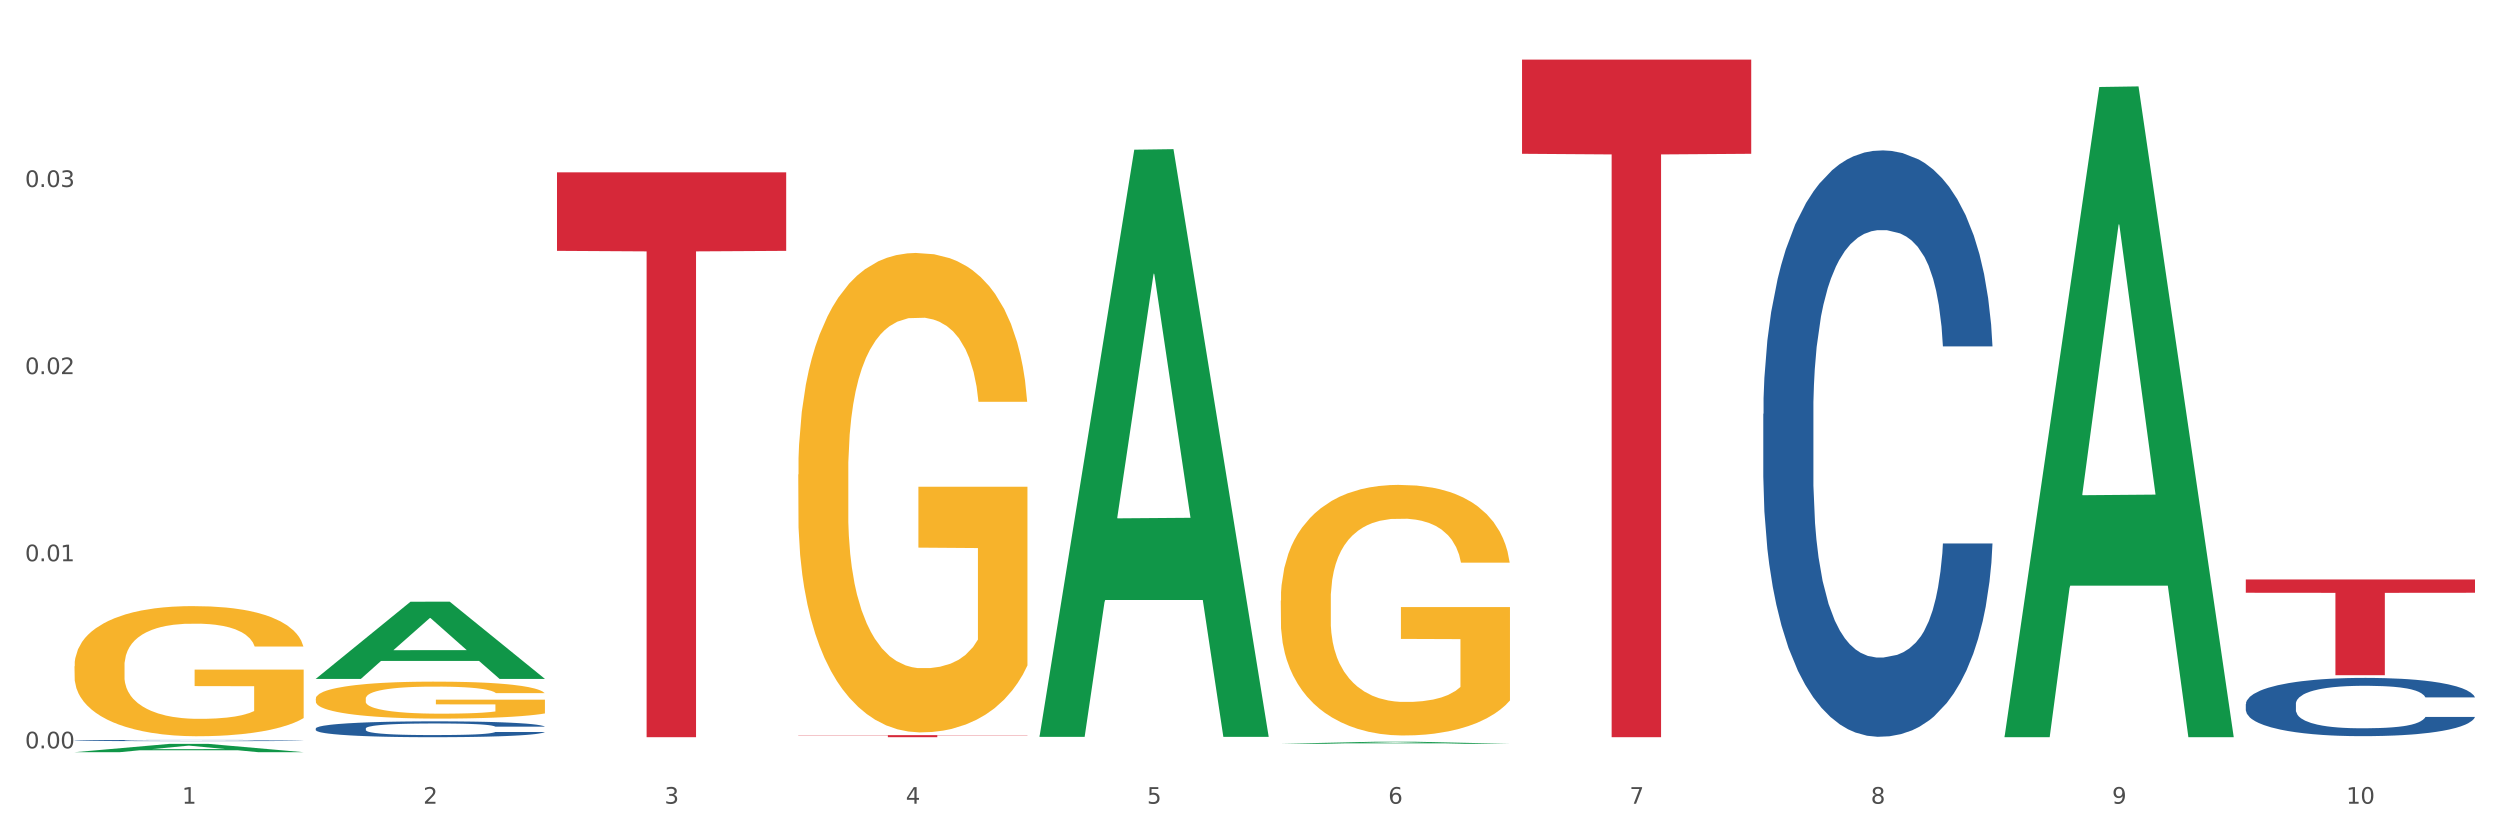 <?xml version="1.0" encoding="utf-8" standalone="no"?>
<!DOCTYPE svg PUBLIC "-//W3C//DTD SVG 1.1//EN"
  "http://www.w3.org/Graphics/SVG/1.1/DTD/svg11.dtd">
<svg xmlns:xlink="http://www.w3.org/1999/xlink" width="1080pt" height="360pt" viewBox="0 0 1080 360" xmlns="http://www.w3.org/2000/svg" version="1.1">
 <rect x="0" y="0" width="1080" height="360" fill="#333333" stroke="none"/>
 <defs>
  <style type="text/css">*{stroke-linejoin: round; stroke-linecap: butt}</style>
 </defs>
 <g id="figure_1">
  <g id="patch_1">
   <path d="M 0 360 
L 1080 360 
L 1080 0 
L 0 0 
z
" style="fill: #ffffff; stroke: #ffffff; stroke-linejoin: miter"/>
  </g>
  <g id="axes_1">
   <g id="matplotlib.axis_1">
    <g id="xtick_1">
     <g id="text_1">
      <!-- 1 -->
      <g style="fill: #4d4d4d" transform="translate(78.627 347.204) scale(0.096 -0.096)">
       <defs>
        <path id="DejaVuSans-31" d="M 794 531 
L 1825 531 
L 1825 4091 
L 703 3866 
L 703 4441 
L 1819 4666 
L 2450 4666 
L 2450 531 
L 3481 531 
L 3481 0 
L 794 0 
L 794 531 
z
" transform="scale(0.016)"/>
       </defs>
       <use xlink:href="#DejaVuSans-31"/>
      </g>
     </g>
    </g>
    <g id="xtick_2">
     <g id="text_2">
      <!-- 2 -->
      <g style="fill: #4d4d4d" transform="translate(182.851 347.204) scale(0.096 -0.096)">
       <defs>
        <path id="DejaVuSans-32" d="M 1228 531 
L 3431 531 
L 3431 0 
L 469 0 
L 469 531 
Q 828 903 1448 1529 
Q 2069 2156 2228 2338 
Q 2531 2678 2651 2914 
Q 2772 3150 2772 3378 
Q 2772 3750 2511 3984 
Q 2250 4219 1831 4219 
Q 1534 4219 1204 4116 
Q 875 4013 500 3803 
L 500 4441 
Q 881 4594 1212 4672 
Q 1544 4750 1819 4750 
Q 2544 4750 2975 4387 
Q 3406 4025 3406 3419 
Q 3406 3131 3298 2873 
Q 3191 2616 2906 2266 
Q 2828 2175 2409 1742 
Q 1991 1309 1228 531 
z
" transform="scale(0.016)"/>
       </defs>
       <use xlink:href="#DejaVuSans-32"/>
      </g>
     </g>
    </g>
    <g id="xtick_3">
     <g id="text_3">
      <!-- 3 -->
      <g style="fill: #4d4d4d" transform="translate(287.074 347.204) scale(0.096 -0.096)">
       <defs>
        <path id="DejaVuSans-33" d="M 2597 2516 
Q 3050 2419 3304 2112 
Q 3559 1806 3559 1356 
Q 3559 666 3084 287 
Q 2609 -91 1734 -91 
Q 1441 -91 1130 -33 
Q 819 25 488 141 
L 488 750 
Q 750 597 1062 519 
Q 1375 441 1716 441 
Q 2309 441 2620 675 
Q 2931 909 2931 1356 
Q 2931 1769 2642 2001 
Q 2353 2234 1838 2234 
L 1294 2234 
L 1294 2753 
L 1863 2753 
Q 2328 2753 2575 2939 
Q 2822 3125 2822 3475 
Q 2822 3834 2567 4026 
Q 2313 4219 1838 4219 
Q 1578 4219 1281 4162 
Q 984 4106 628 3988 
L 628 4550 
Q 988 4650 1302 4700 
Q 1616 4750 1894 4750 
Q 2613 4750 3031 4423 
Q 3450 4097 3450 3541 
Q 3450 3153 3228 2886 
Q 3006 2619 2597 2516 
z
" transform="scale(0.016)"/>
       </defs>
       <use xlink:href="#DejaVuSans-33"/>
      </g>
     </g>
    </g>
    <g id="xtick_4">
     <g id="text_4">
      <!-- 4 -->
      <g style="fill: #4d4d4d" transform="translate(391.298 347.204) scale(0.096 -0.096)">
       <defs>
        <path id="DejaVuSans-34" d="M 2419 4116 
L 825 1625 
L 2419 1625 
L 2419 4116 
z
M 2253 4666 
L 3047 4666 
L 3047 1625 
L 3713 1625 
L 3713 1100 
L 3047 1100 
L 3047 0 
L 2419 0 
L 2419 1100 
L 313 1100 
L 313 1709 
L 2253 4666 
z
" transform="scale(0.016)"/>
       </defs>
       <use xlink:href="#DejaVuSans-34"/>
      </g>
     </g>
    </g>
    <g id="xtick_5">
     <g id="text_5">
      <!-- 5 -->
      <g style="fill: #4d4d4d" transform="translate(495.522 347.204) scale(0.096 -0.096)">
       <defs>
        <path id="DejaVuSans-35" d="M 691 4666 
L 3169 4666 
L 3169 4134 
L 1269 4134 
L 1269 2991 
Q 1406 3038 1543 3061 
Q 1681 3084 1819 3084 
Q 2600 3084 3056 2656 
Q 3513 2228 3513 1497 
Q 3513 744 3044 326 
Q 2575 -91 1722 -91 
Q 1428 -91 1123 -41 
Q 819 9 494 109 
L 494 744 
Q 775 591 1075 516 
Q 1375 441 1709 441 
Q 2250 441 2565 725 
Q 2881 1009 2881 1497 
Q 2881 1984 2565 2268 
Q 2250 2553 1709 2553 
Q 1456 2553 1204 2497 
Q 953 2441 691 2322 
L 691 4666 
z
" transform="scale(0.016)"/>
       </defs>
       <use xlink:href="#DejaVuSans-35"/>
      </g>
     </g>
    </g>
    <g id="xtick_6">
     <g id="text_6">
      <!-- 6 -->
      <g style="fill: #4d4d4d" transform="translate(599.745 347.204) scale(0.096 -0.096)">
       <defs>
        <path id="DejaVuSans-36" d="M 2113 2584 
Q 1688 2584 1439 2293 
Q 1191 2003 1191 1497 
Q 1191 994 1439 701 
Q 1688 409 2113 409 
Q 2538 409 2786 701 
Q 3034 994 3034 1497 
Q 3034 2003 2786 2293 
Q 2538 2584 2113 2584 
z
M 3366 4563 
L 3366 3988 
Q 3128 4100 2886 4159 
Q 2644 4219 2406 4219 
Q 1781 4219 1451 3797 
Q 1122 3375 1075 2522 
Q 1259 2794 1537 2939 
Q 1816 3084 2150 3084 
Q 2853 3084 3261 2657 
Q 3669 2231 3669 1497 
Q 3669 778 3244 343 
Q 2819 -91 2113 -91 
Q 1303 -91 875 529 
Q 447 1150 447 2328 
Q 447 3434 972 4092 
Q 1497 4750 2381 4750 
Q 2619 4750 2861 4703 
Q 3103 4656 3366 4563 
z
" transform="scale(0.016)"/>
       </defs>
       <use xlink:href="#DejaVuSans-36"/>
      </g>
     </g>
    </g>
    <g id="xtick_7">
     <g id="text_7">
      <!-- 7 -->
      <g style="fill: #4d4d4d" transform="translate(703.969 347.204) scale(0.096 -0.096)">
       <defs>
        <path id="DejaVuSans-37" d="M 525 4666 
L 3525 4666 
L 3525 4397 
L 1831 0 
L 1172 0 
L 2766 4134 
L 525 4134 
L 525 4666 
z
" transform="scale(0.016)"/>
       </defs>
       <use xlink:href="#DejaVuSans-37"/>
      </g>
     </g>
    </g>
    <g id="xtick_8">
     <g id="text_8">
      <!-- 8 -->
      <g style="fill: #4d4d4d" transform="translate(808.193 347.204) scale(0.096 -0.096)">
       <defs>
        <path id="DejaVuSans-38" d="M 2034 2216 
Q 1584 2216 1326 1975 
Q 1069 1734 1069 1313 
Q 1069 891 1326 650 
Q 1584 409 2034 409 
Q 2484 409 2743 651 
Q 3003 894 3003 1313 
Q 3003 1734 2745 1975 
Q 2488 2216 2034 2216 
z
M 1403 2484 
Q 997 2584 770 2862 
Q 544 3141 544 3541 
Q 544 4100 942 4425 
Q 1341 4750 2034 4750 
Q 2731 4750 3128 4425 
Q 3525 4100 3525 3541 
Q 3525 3141 3298 2862 
Q 3072 2584 2669 2484 
Q 3125 2378 3379 2068 
Q 3634 1759 3634 1313 
Q 3634 634 3220 271 
Q 2806 -91 2034 -91 
Q 1263 -91 848 271 
Q 434 634 434 1313 
Q 434 1759 690 2068 
Q 947 2378 1403 2484 
z
M 1172 3481 
Q 1172 3119 1398 2916 
Q 1625 2713 2034 2713 
Q 2441 2713 2670 2916 
Q 2900 3119 2900 3481 
Q 2900 3844 2670 4047 
Q 2441 4250 2034 4250 
Q 1625 4250 1398 4047 
Q 1172 3844 1172 3481 
z
" transform="scale(0.016)"/>
       </defs>
       <use xlink:href="#DejaVuSans-38"/>
      </g>
     </g>
    </g>
    <g id="xtick_9">
     <g id="text_9">
      <!-- 9 -->
      <g style="fill: #4d4d4d" transform="translate(912.416 347.204) scale(0.096 -0.096)">
       <defs>
        <path id="DejaVuSans-39" d="M 703 97 
L 703 672 
Q 941 559 1184 500 
Q 1428 441 1663 441 
Q 2288 441 2617 861 
Q 2947 1281 2994 2138 
Q 2813 1869 2534 1725 
Q 2256 1581 1919 1581 
Q 1219 1581 811 2004 
Q 403 2428 403 3163 
Q 403 3881 828 4315 
Q 1253 4750 1959 4750 
Q 2769 4750 3195 4129 
Q 3622 3509 3622 2328 
Q 3622 1225 3098 567 
Q 2575 -91 1691 -91 
Q 1453 -91 1209 -44 
Q 966 3 703 97 
z
M 1959 2075 
Q 2384 2075 2632 2365 
Q 2881 2656 2881 3163 
Q 2881 3666 2632 3958 
Q 2384 4250 1959 4250 
Q 1534 4250 1286 3958 
Q 1038 3666 1038 3163 
Q 1038 2656 1286 2365 
Q 1534 2075 1959 2075 
z
" transform="scale(0.016)"/>
       </defs>
       <use xlink:href="#DejaVuSans-39"/>
      </g>
     </g>
    </g>
    <g id="xtick_10">
     <g id="text_10">
      <!-- 10 -->
      <g style="fill: #4d4d4d" transform="translate(1013.586 347.204) scale(0.096 -0.096)">
       <defs>
        <path id="DejaVuSans-30" d="M 2034 4250 
Q 1547 4250 1301 3770 
Q 1056 3291 1056 2328 
Q 1056 1369 1301 889 
Q 1547 409 2034 409 
Q 2525 409 2770 889 
Q 3016 1369 3016 2328 
Q 3016 3291 2770 3770 
Q 2525 4250 2034 4250 
z
M 2034 4750 
Q 2819 4750 3233 4129 
Q 3647 3509 3647 2328 
Q 3647 1150 3233 529 
Q 2819 -91 2034 -91 
Q 1250 -91 836 529 
Q 422 1150 422 2328 
Q 422 3509 836 4129 
Q 1250 4750 2034 4750 
z
" transform="scale(0.016)"/>
       </defs>
       <use xlink:href="#DejaVuSans-31"/>
       <use xlink:href="#DejaVuSans-30" transform="translate(63.623 0)"/>
      </g>
     </g>
    </g>
    <g id="xtick_11"/>
    <g id="xtick_12"/>
    <g id="xtick_13"/>
    <g id="xtick_14"/>
    <g id="xtick_15"/>
    <g id="xtick_16"/>
    <g id="xtick_17"/>
    <g id="xtick_18"/>
    <g id="xtick_19"/>
   </g>
   <g id="matplotlib.axis_2">
    <g id="ytick_1">
     <g id="text_11">
      <!-- 0.00 -->
      <g style="fill: #4d4d4d" transform="translate(10.8 323.297) scale(0.096 -0.096)">
       <defs>
        <path id="DejaVuSans-2e" d="M 684 794 
L 1344 794 
L 1344 0 
L 684 0 
L 684 794 
z
" transform="scale(0.016)"/>
       </defs>
       <use xlink:href="#DejaVuSans-30"/>
       <use xlink:href="#DejaVuSans-2e" transform="translate(63.623 0)"/>
       <use xlink:href="#DejaVuSans-30" transform="translate(95.41 0)"/>
       <use xlink:href="#DejaVuSans-30" transform="translate(159.033 0)"/>
      </g>
     </g>
    </g>
    <g id="ytick_2">
     <g id="text_12">
      <!-- 0.01 -->
      <g style="fill: #4d4d4d" transform="translate(10.8 242.46) scale(0.096 -0.096)">
       <use xlink:href="#DejaVuSans-30"/>
       <use xlink:href="#DejaVuSans-2e" transform="translate(63.623 0)"/>
       <use xlink:href="#DejaVuSans-30" transform="translate(95.41 0)"/>
       <use xlink:href="#DejaVuSans-31" transform="translate(159.033 0)"/>
      </g>
     </g>
    </g>
    <g id="ytick_3">
     <g id="text_13">
      <!-- 0.02 -->
      <g style="fill: #4d4d4d" transform="translate(10.8 161.623) scale(0.096 -0.096)">
       <use xlink:href="#DejaVuSans-30"/>
       <use xlink:href="#DejaVuSans-2e" transform="translate(63.623 0)"/>
       <use xlink:href="#DejaVuSans-30" transform="translate(95.41 0)"/>
       <use xlink:href="#DejaVuSans-32" transform="translate(159.033 0)"/>
      </g>
     </g>
    </g>
    <g id="ytick_4">
     <g id="text_14">
      <!-- 0.03 -->
      <g style="fill: #4d4d4d" transform="translate(10.8 80.786) scale(0.096 -0.096)">
       <use xlink:href="#DejaVuSans-30"/>
       <use xlink:href="#DejaVuSans-2e" transform="translate(63.623 0)"/>
       <use xlink:href="#DejaVuSans-30" transform="translate(95.41 0)"/>
       <use xlink:href="#DejaVuSans-33" transform="translate(159.033 0)"/>
      </g>
     </g>
    </g>
    <g id="ytick_5"/>
    <g id="ytick_6"/>
    <g id="ytick_7"/>
    <g id="ytick_8"/>
   </g>
   <g id="PolyCollection_1">
    <path d="M 32.175 324.943 
L 32.277 324.939 
L 73.107 321.36 
L 90.051 321.357 
L 131.187 324.95 
L 111.589 324.95 
L 102.709 324.113 
L 60.552 324.113 
L 60.246 324.126 
L 51.671 324.95 
L 32.175 324.95 
L 32.175 324.943 
L 65.86 323.614 
L 97.401 323.61 
L 81.783 322.123 
L 81.579 322.116 
L 81.375 322.126 
L 65.758 323.61 
L 65.86 323.614 
L 32.175 324.943 
z
" clip-path="url(#p739d580fea)" style="fill: #109648"/>
    <path d="M 136.399 301.846 
L 136.516 301.832 
L 136.516 301.306 
L 136.749 300.854 
L 137.918 299.76 
L 139.672 298.855 
L 140.958 298.374 
L 142.244 297.98 
L 143.763 297.586 
L 145.634 297.177 
L 149.024 296.579 
L 151.128 296.273 
L 153.699 295.952 
L 158.375 295.485 
L 161.765 295.222 
L 165.272 295.004 
L 171 294.741 
L 174.741 294.624 
L 178.716 294.537 
L 183.508 294.478 
L 187.132 294.464 
L 195.081 294.508 
L 201.861 294.639 
L 205.135 294.741 
L 209.343 294.916 
L 211.564 295.033 
L 215.188 295.266 
L 218.928 295.573 
L 221.5 295.835 
L 225.358 296.331 
L 228.28 296.827 
L 230.969 297.44 
L 232.372 297.863 
L 233.424 298.257 
L 234.359 298.709 
L 235.294 299.424 
L 214.253 299.424 
L 213.434 298.914 
L 212.148 298.432 
L 210.278 297.965 
L 208.641 297.674 
L 205.836 297.309 
L 203.264 297.075 
L 200.576 296.9 
L 197.302 296.754 
L 194.731 296.681 
L 191.107 296.623 
L 183.976 296.638 
L 179.183 296.754 
L 175.91 296.9 
L 173.806 297.032 
L 171.936 297.177 
L 169.831 297.382 
L 167.377 297.688 
L 165.623 297.965 
L 163.87 298.315 
L 162.467 298.666 
L 161.181 299.074 
L 160.129 299.512 
L 159.311 299.964 
L 158.609 300.519 
L 158.025 301.438 
L 158.025 303.437 
L 158.259 303.889 
L 158.843 304.487 
L 159.544 304.939 
L 160.713 305.479 
L 161.765 305.844 
L 163.753 306.369 
L 165.974 306.807 
L 167.727 307.084 
L 169.481 307.317 
L 172.52 307.638 
L 175.91 307.901 
L 178.833 308.061 
L 182.807 308.207 
L 185.496 308.266 
L 187.834 308.295 
L 193.562 308.295 
L 197.653 308.251 
L 202.212 308.149 
L 205.719 308.018 
L 208.641 307.857 
L 211.915 307.595 
L 214.019 307.347 
L 214.019 304.297 
L 188.301 304.283 
L 188.301 302.255 
L 235.411 302.255 
L 235.411 308.207 
L 233.424 308.514 
L 231.203 308.791 
L 228.865 309.039 
L 225.358 309.345 
L 221.15 309.637 
L 217.409 309.841 
L 213.434 310.017 
L 208.758 310.177 
L 202.68 310.323 
L 198.939 310.381 
L 194.263 310.425 
L 188.769 310.44 
L 183.976 310.41 
L 179.3 310.337 
L 174.39 310.206 
L 169.598 310.017 
L 165.974 309.827 
L 162.35 309.593 
L 158.492 309.287 
L 155.453 308.995 
L 153.115 308.733 
L 150.543 308.397 
L 147.738 307.959 
L 145.634 307.565 
L 143.763 307.157 
L 141.776 306.632 
L 140.373 306.179 
L 138.97 305.61 
L 138.152 305.187 
L 137.217 304.531 
L 136.516 303.612 
L 136.399 301.846 
z
" clip-path="url(#p739d580fea)" style="fill: #f7b32b"/>
    <path d="M 344.846 204.984 
L 344.963 204.795 
L 344.963 197.985 
L 345.197 192.121 
L 346.366 177.935 
L 348.119 166.207 
L 349.405 159.965 
L 350.691 154.857 
L 352.21 149.75 
L 354.081 144.454 
L 357.471 136.698 
L 359.575 132.726 
L 362.147 128.564 
L 366.823 122.511 
L 370.213 119.106 
L 373.72 116.269 
L 379.448 112.864 
L 383.188 111.351 
L 387.163 110.216 
L 391.956 109.459 
L 395.579 109.27 
L 403.529 109.838 
L 410.309 111.54 
L 413.582 112.864 
L 417.79 115.134 
L 420.011 116.647 
L 423.635 119.674 
L 427.376 123.646 
L 429.947 127.051 
L 433.805 133.482 
L 436.728 139.914 
L 439.416 147.859 
L 440.819 153.344 
L 441.871 158.451 
L 442.806 164.315 
L 443.741 173.584 
L 422.7 173.584 
L 421.882 166.963 
L 420.596 160.721 
L 418.725 154.668 
L 417.089 150.885 
L 414.283 146.156 
L 411.711 143.13 
L 409.023 140.86 
L 405.75 138.968 
L 403.178 138.022 
L 399.554 137.266 
L 392.423 137.455 
L 387.63 138.968 
L 384.357 140.86 
L 382.253 142.562 
L 380.383 144.454 
L 378.279 147.102 
L 375.824 151.074 
L 374.07 154.668 
L 372.317 159.208 
L 370.914 163.748 
L 369.628 169.044 
L 368.576 174.719 
L 367.758 180.583 
L 367.056 187.771 
L 366.472 199.688 
L 366.472 225.602 
L 366.706 231.466 
L 367.29 239.222 
L 367.992 245.086 
L 369.161 252.085 
L 370.213 256.813 
L 372.2 263.623 
L 374.421 269.298 
L 376.174 272.892 
L 377.928 275.918 
L 380.967 280.08 
L 384.357 283.485 
L 387.28 285.565 
L 391.254 287.457 
L 393.943 288.214 
L 396.281 288.592 
L 402.009 288.592 
L 406.1 288.025 
L 410.659 286.7 
L 414.166 284.998 
L 417.089 282.917 
L 420.362 279.512 
L 422.466 276.297 
L 422.466 236.763 
L 396.748 236.574 
L 396.748 210.281 
L 443.858 210.281 
L 443.858 287.457 
L 441.871 291.429 
L 439.65 295.023 
L 437.312 298.239 
L 433.805 302.211 
L 429.597 305.995 
L 425.856 308.643 
L 421.882 310.913 
L 417.206 312.993 
L 411.127 314.885 
L 407.386 315.642 
L 402.71 316.209 
L 397.216 316.398 
L 392.423 316.02 
L 387.747 315.074 
L 382.838 313.372 
L 378.045 310.913 
L 374.421 308.454 
L 370.797 305.427 
L 366.94 301.455 
L 363.9 297.672 
L 361.562 294.267 
L 358.99 289.916 
L 356.185 284.241 
L 354.081 279.134 
L 352.21 273.838 
L 350.223 267.028 
L 348.82 261.164 
L 347.418 253.787 
L 346.599 248.301 
L 345.664 239.789 
L 344.963 227.872 
L 344.846 204.984 
z
" clip-path="url(#p739d580fea)" style="fill: #f7b32b"/>
    <path d="M 553.293 259.495 
L 553.41 259.396 
L 553.41 255.837 
L 553.644 252.772 
L 554.813 245.356 
L 556.566 239.226 
L 557.852 235.963 
L 559.138 233.293 
L 560.658 230.623 
L 562.528 227.855 
L 565.918 223.801 
L 568.022 221.724 
L 570.594 219.549 
L 575.27 216.385 
L 578.66 214.605 
L 582.167 213.122 
L 587.895 211.342 
L 591.636 210.551 
L 595.61 209.958 
L 600.403 209.563 
L 604.027 209.464 
L 611.976 209.76 
L 618.756 210.65 
L 622.029 211.342 
L 626.237 212.529 
L 628.458 213.32 
L 632.082 214.902 
L 635.823 216.978 
L 638.395 218.758 
L 642.252 222.12 
L 645.175 225.482 
L 647.863 229.635 
L 649.266 232.502 
L 650.318 235.172 
L 651.253 238.237 
L 652.189 243.082 
L 631.147 243.082 
L 630.329 239.621 
L 629.043 236.358 
L 627.173 233.194 
L 625.536 231.217 
L 622.73 228.745 
L 620.159 227.163 
L 617.47 225.976 
L 614.197 224.987 
L 611.625 224.493 
L 608.001 224.097 
L 600.87 224.196 
L 596.078 224.987 
L 592.805 225.976 
L 590.7 226.866 
L 588.83 227.855 
L 586.726 229.239 
L 584.271 231.315 
L 582.518 233.194 
L 580.764 235.567 
L 579.361 237.94 
L 578.075 240.709 
L 577.023 243.675 
L 576.205 246.74 
L 575.504 250.497 
L 574.919 256.727 
L 574.919 270.273 
L 575.153 273.338 
L 575.737 277.392 
L 576.439 280.457 
L 577.608 284.115 
L 578.66 286.587 
L 580.647 290.147 
L 582.868 293.113 
L 584.622 294.992 
L 586.375 296.574 
L 589.415 298.749 
L 592.805 300.529 
L 595.727 301.616 
L 599.702 302.605 
L 602.39 303.001 
L 604.728 303.198 
L 610.456 303.198 
L 614.548 302.902 
L 619.107 302.21 
L 622.613 301.32 
L 625.536 300.232 
L 628.809 298.452 
L 630.913 296.771 
L 630.913 276.106 
L 605.196 276.007 
L 605.196 262.264 
L 652.306 262.264 
L 652.306 302.605 
L 650.318 304.682 
L 648.097 306.56 
L 645.759 308.241 
L 642.252 310.317 
L 638.044 312.295 
L 634.303 313.679 
L 630.329 314.866 
L 625.653 315.953 
L 619.574 316.942 
L 615.833 317.338 
L 611.158 317.634 
L 605.663 317.733 
L 600.87 317.535 
L 596.195 317.041 
L 591.285 316.151 
L 586.492 314.866 
L 582.868 313.58 
L 579.244 311.998 
L 575.387 309.922 
L 572.347 307.944 
L 570.009 306.165 
L 567.438 303.891 
L 564.632 300.924 
L 562.528 298.255 
L 560.658 295.486 
L 558.67 291.927 
L 557.268 288.861 
L 555.865 285.005 
L 555.047 282.138 
L 554.111 277.688 
L 553.41 271.459 
L 553.293 259.495 
z
" clip-path="url(#p739d580fea)" style="fill: #f7b32b"/>
    <path d="M 970.188 304.16 
L 970.305 304.137 
L 970.305 303.493 
L 970.656 302.62 
L 971.943 301.011 
L 973.582 299.792 
L 976.39 298.367 
L 977.912 297.769 
L 979.902 297.103 
L 983.998 296.022 
L 988.679 295.103 
L 991.956 294.597 
L 994.414 294.275 
L 999.915 293.701 
L 1003.075 293.448 
L 1006.352 293.241 
L 1009.161 293.103 
L 1013.842 292.942 
L 1017.587 292.873 
L 1021.917 292.85 
L 1025.546 292.873 
L 1030.344 292.965 
L 1037.366 293.241 
L 1040.058 293.402 
L 1043.686 293.678 
L 1047.431 294.046 
L 1050.474 294.413 
L 1053.985 294.942 
L 1057.613 295.632 
L 1061.125 296.505 
L 1063.582 297.31 
L 1065.572 298.16 
L 1067.327 299.195 
L 1068.615 300.321 
L 1069.2 301.264 
L 1047.782 301.264 
L 1047.197 300.413 
L 1046.027 299.494 
L 1044.857 298.873 
L 1043.569 298.367 
L 1041.58 297.792 
L 1039.824 297.425 
L 1036.898 296.988 
L 1034.206 296.712 
L 1031.983 296.551 
L 1029.291 296.413 
L 1023.556 296.275 
L 1019.46 296.275 
L 1016.885 296.321 
L 1013.725 296.436 
L 1011.033 296.597 
L 1007.873 296.873 
L 1005.415 297.172 
L 1002.958 297.563 
L 1001.553 297.838 
L 999.447 298.344 
L 998.042 298.758 
L 996.17 299.471 
L 995.116 299.976 
L 993.244 301.287 
L 992.424 302.252 
L 992.073 302.919 
L 991.839 303.654 
L 991.839 307.24 
L 992.541 308.849 
L 993.127 309.539 
L 994.063 310.321 
L 995.818 311.332 
L 998.393 312.32 
L 1001.085 313.033 
L 1003.309 313.47 
L 1005.415 313.792 
L 1007.522 314.044 
L 1010.097 314.274 
L 1012.203 314.412 
L 1015.363 314.55 
L 1019.109 314.619 
L 1022.035 314.619 
L 1028.003 314.504 
L 1030.695 314.389 
L 1033.27 314.228 
L 1036.079 313.975 
L 1038.303 313.7 
L 1039.59 313.493 
L 1041.697 313.056 
L 1043.335 312.596 
L 1044.739 312.068 
L 1045.676 311.608 
L 1046.729 310.918 
L 1047.548 310.137 
L 1047.782 309.723 
L 1069.2 309.723 
L 1068.732 310.55 
L 1067.913 311.355 
L 1066.274 312.435 
L 1064.987 313.056 
L 1062.997 313.815 
L 1060.89 314.458 
L 1057.965 315.171 
L 1055.273 315.7 
L 1052.464 316.159 
L 1049.421 316.573 
L 1043.92 317.148 
L 1041.931 317.309 
L 1037.717 317.584 
L 1034.44 317.745 
L 1029.642 317.906 
L 1024.726 317.998 
L 1019.577 318.021 
L 1015.012 317.975 
L 1009.98 317.837 
L 1006.82 317.699 
L 1003.309 317.493 
L 999.212 317.171 
L 995.35 316.78 
L 991.722 316.32 
L 988.328 315.791 
L 985.168 315.194 
L 981.072 314.205 
L 978.029 313.24 
L 975.805 312.343 
L 974.284 311.585 
L 972.762 310.619 
L 971.943 309.953 
L 970.656 308.344 
L 970.188 306.849 
L 970.188 304.16 
z
" clip-path="url(#p739d580fea)" style="fill: #255c99"/>
    <path d="M 761.74 178.795 
L 761.857 178.564 
L 761.857 172.086 
L 762.208 163.294 
L 763.496 147.099 
L 765.134 134.837 
L 767.943 120.493 
L 769.465 114.478 
L 771.454 107.769 
L 775.551 96.895 
L 780.232 87.641 
L 783.509 82.551 
L 785.967 79.312 
L 791.467 73.528 
L 794.627 70.983 
L 797.904 68.901 
L 800.713 67.513 
L 805.395 65.894 
L 809.14 65.2 
L 813.47 64.968 
L 817.098 65.2 
L 821.897 66.125 
L 828.919 68.901 
L 831.611 70.521 
L 835.239 73.297 
L 838.984 76.999 
L 842.027 80.7 
L 845.538 86.022 
L 849.166 92.962 
L 852.677 101.754 
L 855.135 109.851 
L 857.125 118.411 
L 858.88 128.822 
L 860.168 140.159 
L 860.753 149.644 
L 839.335 149.644 
L 838.75 141.084 
L 837.58 131.83 
L 836.409 125.583 
L 835.122 120.493 
L 833.132 114.71 
L 831.377 111.008 
L 828.451 106.612 
L 825.759 103.836 
L 823.535 102.216 
L 820.843 100.828 
L 815.109 99.44 
L 811.012 99.44 
L 808.438 99.903 
L 805.278 101.06 
L 802.586 102.679 
L 799.426 105.455 
L 796.968 108.463 
L 794.51 112.396 
L 793.106 115.172 
L 790.999 120.262 
L 789.595 124.426 
L 787.722 131.598 
L 786.669 136.688 
L 784.796 149.876 
L 783.977 159.592 
L 783.626 166.302 
L 783.392 173.705 
L 783.392 209.796 
L 784.094 225.991 
L 784.679 232.932 
L 785.616 240.798 
L 787.371 250.978 
L 789.946 260.926 
L 792.638 268.098 
L 794.862 272.494 
L 796.968 275.733 
L 799.075 278.277 
L 801.65 280.591 
L 803.756 281.979 
L 806.916 283.367 
L 810.661 284.061 
L 813.587 284.061 
L 819.556 282.905 
L 822.248 281.748 
L 824.823 280.128 
L 827.632 277.583 
L 829.855 274.807 
L 831.143 272.725 
L 833.249 268.329 
L 834.888 263.702 
L 836.292 258.381 
L 837.229 253.754 
L 838.282 246.813 
L 839.101 238.947 
L 839.335 234.783 
L 860.753 234.783 
L 860.285 243.112 
L 859.465 251.209 
L 857.827 262.083 
L 856.539 268.329 
L 854.55 275.964 
L 852.443 282.442 
L 849.517 289.614 
L 846.825 294.935 
L 844.017 299.562 
L 840.974 303.727 
L 835.473 309.51 
L 833.483 311.13 
L 829.27 313.906 
L 825.993 315.526 
L 821.195 317.145 
L 816.279 318.071 
L 811.13 318.302 
L 806.565 317.839 
L 801.533 316.451 
L 798.373 315.063 
L 794.862 312.981 
L 790.765 309.742 
L 786.903 305.809 
L 783.275 301.182 
L 779.881 295.86 
L 776.721 289.845 
L 772.625 279.897 
L 769.582 270.18 
L 767.358 261.157 
L 765.837 253.523 
L 764.315 243.806 
L 763.496 237.096 
L 762.208 220.901 
L 761.74 205.863 
L 761.74 178.795 
z
" clip-path="url(#p739d580fea)" style="fill: #255c99"/>
    <path d="M 136.399 314.697 
L 136.516 314.691 
L 136.516 314.515 
L 136.867 314.277 
L 138.154 313.839 
L 139.793 313.507 
L 142.602 313.119 
L 144.123 312.956 
L 146.113 312.774 
L 150.209 312.48 
L 154.89 312.229 
L 158.167 312.091 
L 160.625 312.004 
L 166.126 311.847 
L 169.286 311.778 
L 172.563 311.722 
L 175.372 311.684 
L 180.053 311.64 
L 183.798 311.621 
L 188.129 311.615 
L 191.757 311.621 
L 196.555 311.646 
L 203.577 311.722 
L 206.269 311.766 
L 209.897 311.841 
L 213.642 311.941 
L 216.685 312.041 
L 220.196 312.185 
L 223.824 312.373 
L 227.336 312.611 
L 229.793 312.83 
L 231.783 313.062 
L 233.538 313.344 
L 234.826 313.651 
L 235.411 313.908 
L 213.993 313.908 
L 213.408 313.676 
L 212.238 313.425 
L 211.068 313.256 
L 209.78 313.119 
L 207.791 312.962 
L 206.035 312.862 
L 203.109 312.743 
L 200.417 312.668 
L 198.194 312.624 
L 195.502 312.586 
L 189.767 312.549 
L 185.671 312.549 
L 183.096 312.561 
L 179.936 312.592 
L 177.244 312.636 
L 174.084 312.711 
L 171.626 312.793 
L 169.169 312.899 
L 167.764 312.974 
L 165.658 313.112 
L 164.253 313.225 
L 162.381 313.419 
L 161.327 313.557 
L 159.455 313.914 
L 158.635 314.177 
L 158.284 314.359 
L 158.05 314.559 
L 158.05 315.536 
L 158.752 315.975 
L 159.338 316.163 
L 160.274 316.376 
L 162.029 316.651 
L 164.604 316.921 
L 167.296 317.115 
L 169.52 317.234 
L 171.626 317.322 
L 173.733 317.391 
L 176.308 317.453 
L 178.415 317.491 
L 181.575 317.528 
L 185.32 317.547 
L 188.246 317.547 
L 194.214 317.516 
L 196.906 317.485 
L 199.481 317.441 
L 202.29 317.372 
L 204.514 317.297 
L 205.801 317.24 
L 207.908 317.121 
L 209.546 316.996 
L 210.951 316.852 
L 211.887 316.727 
L 212.94 316.539 
L 213.759 316.326 
L 213.993 316.213 
L 235.411 316.213 
L 234.943 316.438 
L 234.124 316.658 
L 232.485 316.952 
L 231.198 317.121 
L 229.208 317.328 
L 227.102 317.503 
L 224.176 317.698 
L 221.484 317.842 
L 218.675 317.967 
L 215.632 318.08 
L 210.131 318.236 
L 208.142 318.28 
L 203.928 318.355 
L 200.651 318.399 
L 195.853 318.443 
L 190.937 318.468 
L 185.788 318.474 
L 181.223 318.462 
L 176.191 318.424 
L 173.031 318.387 
L 169.52 318.33 
L 165.424 318.243 
L 161.561 318.136 
L 157.933 318.011 
L 154.539 317.867 
L 151.379 317.704 
L 147.283 317.434 
L 144.24 317.171 
L 142.016 316.927 
L 140.495 316.72 
L 138.973 316.457 
L 138.154 316.276 
L 136.867 315.837 
L 136.399 315.43 
L 136.399 314.697 
z
" clip-path="url(#p739d580fea)" style="fill: #255c99"/>
    <path d="M 32.175 319.889 
L 32.292 319.888 
L 32.292 319.875 
L 32.643 319.856 
L 33.931 319.822 
L 35.569 319.796 
L 38.378 319.766 
L 39.899 319.754 
L 41.889 319.74 
L 45.985 319.717 
L 50.667 319.697 
L 53.944 319.687 
L 56.401 319.68 
L 61.902 319.668 
L 65.062 319.662 
L 68.339 319.658 
L 71.148 319.655 
L 75.829 319.652 
L 79.575 319.65 
L 83.905 319.65 
L 87.533 319.65 
L 92.331 319.652 
L 99.354 319.658 
L 102.045 319.662 
L 105.674 319.667 
L 109.419 319.675 
L 112.462 319.683 
L 115.973 319.694 
L 119.601 319.709 
L 123.112 319.727 
L 125.57 319.744 
L 127.559 319.762 
L 129.315 319.784 
L 130.602 319.808 
L 131.187 319.828 
L 109.77 319.828 
L 109.185 319.81 
L 108.014 319.79 
L 106.844 319.777 
L 105.557 319.766 
L 103.567 319.754 
L 101.811 319.746 
L 98.886 319.737 
L 96.194 319.731 
L 93.97 319.728 
L 91.278 319.725 
L 85.543 319.722 
L 81.447 319.722 
L 78.872 319.723 
L 75.712 319.726 
L 73.021 319.729 
L 69.861 319.735 
L 67.403 319.741 
L 64.945 319.749 
L 63.541 319.755 
L 61.434 319.766 
L 60.03 319.775 
L 58.157 319.79 
L 57.104 319.8 
L 55.231 319.828 
L 54.412 319.848 
L 54.061 319.863 
L 53.827 319.878 
L 53.827 319.954 
L 54.529 319.988 
L 55.114 320.002 
L 56.05 320.019 
L 57.806 320.04 
L 60.381 320.061 
L 63.072 320.076 
L 65.296 320.085 
L 67.403 320.092 
L 69.509 320.098 
L 72.084 320.102 
L 74.191 320.105 
L 77.351 320.108 
L 81.096 320.11 
L 84.022 320.11 
L 89.991 320.107 
L 92.683 320.105 
L 95.257 320.101 
L 98.066 320.096 
L 100.29 320.09 
L 101.577 320.086 
L 103.684 320.077 
L 105.322 320.067 
L 106.727 320.056 
L 107.663 320.046 
L 108.717 320.031 
L 109.536 320.015 
L 109.77 320.006 
L 131.187 320.006 
L 130.719 320.024 
L 129.9 320.041 
L 128.262 320.064 
L 126.974 320.077 
L 124.985 320.093 
L 122.878 320.106 
L 119.952 320.121 
L 117.26 320.132 
L 114.451 320.142 
L 111.408 320.151 
L 105.908 320.163 
L 103.918 320.166 
L 99.705 320.172 
L 96.428 320.176 
L 91.629 320.179 
L 86.714 320.181 
L 81.564 320.182 
L 77 320.181 
L 71.967 320.178 
L 68.807 320.175 
L 65.296 320.17 
L 61.2 320.164 
L 57.338 320.155 
L 53.71 320.146 
L 50.316 320.134 
L 47.156 320.122 
L 43.059 320.101 
L 40.016 320.081 
L 37.793 320.062 
L 36.271 320.046 
L 34.75 320.025 
L 33.931 320.011 
L 32.643 319.977 
L 32.175 319.946 
L 32.175 319.889 
z
" clip-path="url(#p739d580fea)" style="fill: #255c99"/>
    <path d="M 240.622 74.46 
L 339.635 74.46 
L 339.635 108.367 
L 300.687 108.597 
L 300.687 318.456 
L 279.336 318.456 
L 279.336 108.597 
L 240.622 108.367 
L 240.622 74.689 
L 240.622 74.46 
z
" clip-path="url(#p739d580fea)" style="fill: #d62839"/>
    <path d="M 344.846 317.574 
L 443.858 317.574 
L 443.858 317.699 
L 404.91 317.7 
L 404.91 318.474 
L 383.559 318.474 
L 383.559 317.7 
L 344.846 317.699 
L 344.846 317.575 
L 344.846 317.574 
z
" clip-path="url(#p739d580fea)" style="fill: #d62839"/>
    <path d="M 657.517 25.759 
L 756.529 25.759 
L 756.529 66.437 
L 717.581 66.712 
L 717.581 318.474 
L 696.23 318.474 
L 696.23 66.712 
L 657.517 66.437 
L 657.517 26.034 
L 657.517 25.759 
z
" clip-path="url(#p739d580fea)" style="fill: #d62839"/>
    <path d="M 32.175 287.818 
L 32.292 287.767 
L 32.292 285.919 
L 32.526 284.327 
L 33.695 280.476 
L 35.448 277.293 
L 36.734 275.598 
L 38.02 274.212 
L 39.54 272.826 
L 41.41 271.388 
L 44.8 269.283 
L 46.904 268.205 
L 49.476 267.075 
L 54.152 265.432 
L 57.542 264.508 
L 61.049 263.738 
L 66.777 262.814 
L 70.517 262.403 
L 74.492 262.095 
L 79.285 261.89 
L 82.909 261.838 
L 90.858 261.992 
L 97.638 262.454 
L 100.911 262.814 
L 105.119 263.43 
L 107.34 263.841 
L 110.964 264.662 
L 114.705 265.74 
L 117.277 266.665 
L 121.134 268.41 
L 124.057 270.156 
L 126.745 272.312 
L 128.148 273.801 
L 129.2 275.188 
L 130.135 276.779 
L 131.071 279.295 
L 110.029 279.295 
L 109.211 277.498 
L 107.925 275.804 
L 106.054 274.161 
L 104.418 273.134 
L 101.612 271.85 
L 99.041 271.029 
L 96.352 270.413 
L 93.079 269.899 
L 90.507 269.643 
L 86.883 269.437 
L 79.752 269.489 
L 74.96 269.899 
L 71.686 270.413 
L 69.582 270.875 
L 67.712 271.388 
L 65.608 272.107 
L 63.153 273.185 
L 61.399 274.161 
L 59.646 275.393 
L 58.243 276.625 
L 56.957 278.063 
L 55.905 279.603 
L 55.087 281.195 
L 54.386 283.146 
L 53.801 286.381 
L 53.801 293.415 
L 54.035 295.006 
L 54.619 297.111 
L 55.321 298.703 
L 56.49 300.603 
L 57.542 301.886 
L 59.529 303.735 
L 61.75 305.275 
L 63.504 306.251 
L 65.257 307.072 
L 68.296 308.202 
L 71.686 309.126 
L 74.609 309.691 
L 78.583 310.204 
L 81.272 310.41 
L 83.61 310.512 
L 89.338 310.512 
L 93.429 310.358 
L 97.988 309.999 
L 101.495 309.537 
L 104.418 308.972 
L 107.691 308.048 
L 109.795 307.175 
L 109.795 296.444 
L 84.078 296.393 
L 84.078 289.256 
L 131.187 289.256 
L 131.187 310.204 
L 129.2 311.282 
L 126.979 312.258 
L 124.641 313.131 
L 121.134 314.209 
L 116.926 315.236 
L 113.185 315.955 
L 109.211 316.571 
L 104.535 317.136 
L 98.456 317.649 
L 94.715 317.854 
L 90.039 318.008 
L 84.545 318.06 
L 79.752 317.957 
L 75.076 317.7 
L 70.167 317.238 
L 65.374 316.571 
L 61.75 315.903 
L 58.126 315.082 
L 54.269 314.004 
L 51.229 312.977 
L 48.891 312.053 
L 46.32 310.872 
L 43.514 309.331 
L 41.41 307.945 
L 39.54 306.507 
L 37.552 304.659 
L 36.15 303.067 
L 34.747 301.065 
L 33.928 299.576 
L 32.993 297.266 
L 32.292 294.031 
L 32.175 287.818 
z
" clip-path="url(#p739d580fea)" style="fill: #f7b32b"/>
    <path d="M 970.188 250.325 
L 1069.2 250.325 
L 1069.2 256.071 
L 1030.252 256.11 
L 1030.252 291.675 
L 1008.901 291.675 
L 1008.901 256.11 
L 970.188 256.071 
L 970.188 250.364 
L 970.188 250.325 
z
" clip-path="url(#p739d580fea)" style="fill: #d62839"/>
    <path d="M 136.399 293.226 
L 136.501 293.194 
L 177.331 259.946 
L 194.275 259.915 
L 235.411 293.288 
L 215.813 293.288 
L 206.932 285.517 
L 164.775 285.517 
L 164.469 285.642 
L 155.895 293.288 
L 136.399 293.288 
L 136.399 293.226 
L 170.083 280.879 
L 201.624 280.848 
L 186.007 267.028 
L 185.803 266.966 
L 185.599 267.06 
L 169.981 280.848 
L 170.083 280.879 
L 136.399 293.226 
z
" clip-path="url(#p739d580fea)" style="fill: #109648"/>
    <path d="M 865.964 317.946 
L 866.066 317.682 
L 906.896 37.584 
L 923.84 37.32 
L 964.976 318.474 
L 945.378 318.474 
L 936.498 253.004 
L 894.341 253.004 
L 894.034 254.06 
L 885.46 318.474 
L 865.964 318.474 
L 865.964 317.946 
L 899.649 213.933 
L 931.19 213.669 
L 915.572 97.247 
L 915.368 96.719 
L 915.164 97.511 
L 899.547 213.669 
L 899.649 213.933 
L 865.964 317.946 
z
" clip-path="url(#p739d580fea)" style="fill: #109648"/>
    <path d="M 553.293 321.317 
L 553.395 321.317 
L 594.225 320.427 
L 611.169 320.426 
L 652.306 321.319 
L 632.707 321.319 
L 623.827 321.111 
L 581.67 321.111 
L 581.364 321.115 
L 572.789 321.319 
L 553.293 321.319 
L 553.293 321.317 
L 586.978 320.987 
L 618.519 320.986 
L 602.901 320.617 
L 602.697 320.615 
L 602.493 320.618 
L 586.876 320.986 
L 586.978 320.987 
L 553.293 321.317 
z
" clip-path="url(#p739d580fea)" style="fill: #109648"/>
    <path d="M 449.069 317.853 
L 449.172 317.615 
L 490.001 64.666 
L 506.946 64.428 
L 548.082 318.33 
L 528.484 318.33 
L 519.603 259.206 
L 477.446 259.206 
L 477.14 260.159 
L 468.566 318.33 
L 449.069 318.33 
L 449.069 317.853 
L 482.754 223.922 
L 514.295 223.683 
L 498.678 118.546 
L 498.474 118.069 
L 498.269 118.785 
L 482.652 223.683 
L 482.754 223.922 
L 449.069 317.853 
z
" clip-path="url(#p739d580fea)" style="fill: #109648"/>
   </g>
  </g>
 </g>
 <defs>
  <clipPath id="p739d580fea">
   <rect x="32.175" y="10.8" width="1037.025" height="329.109"/>
  </clipPath>
 </defs>
</svg>
